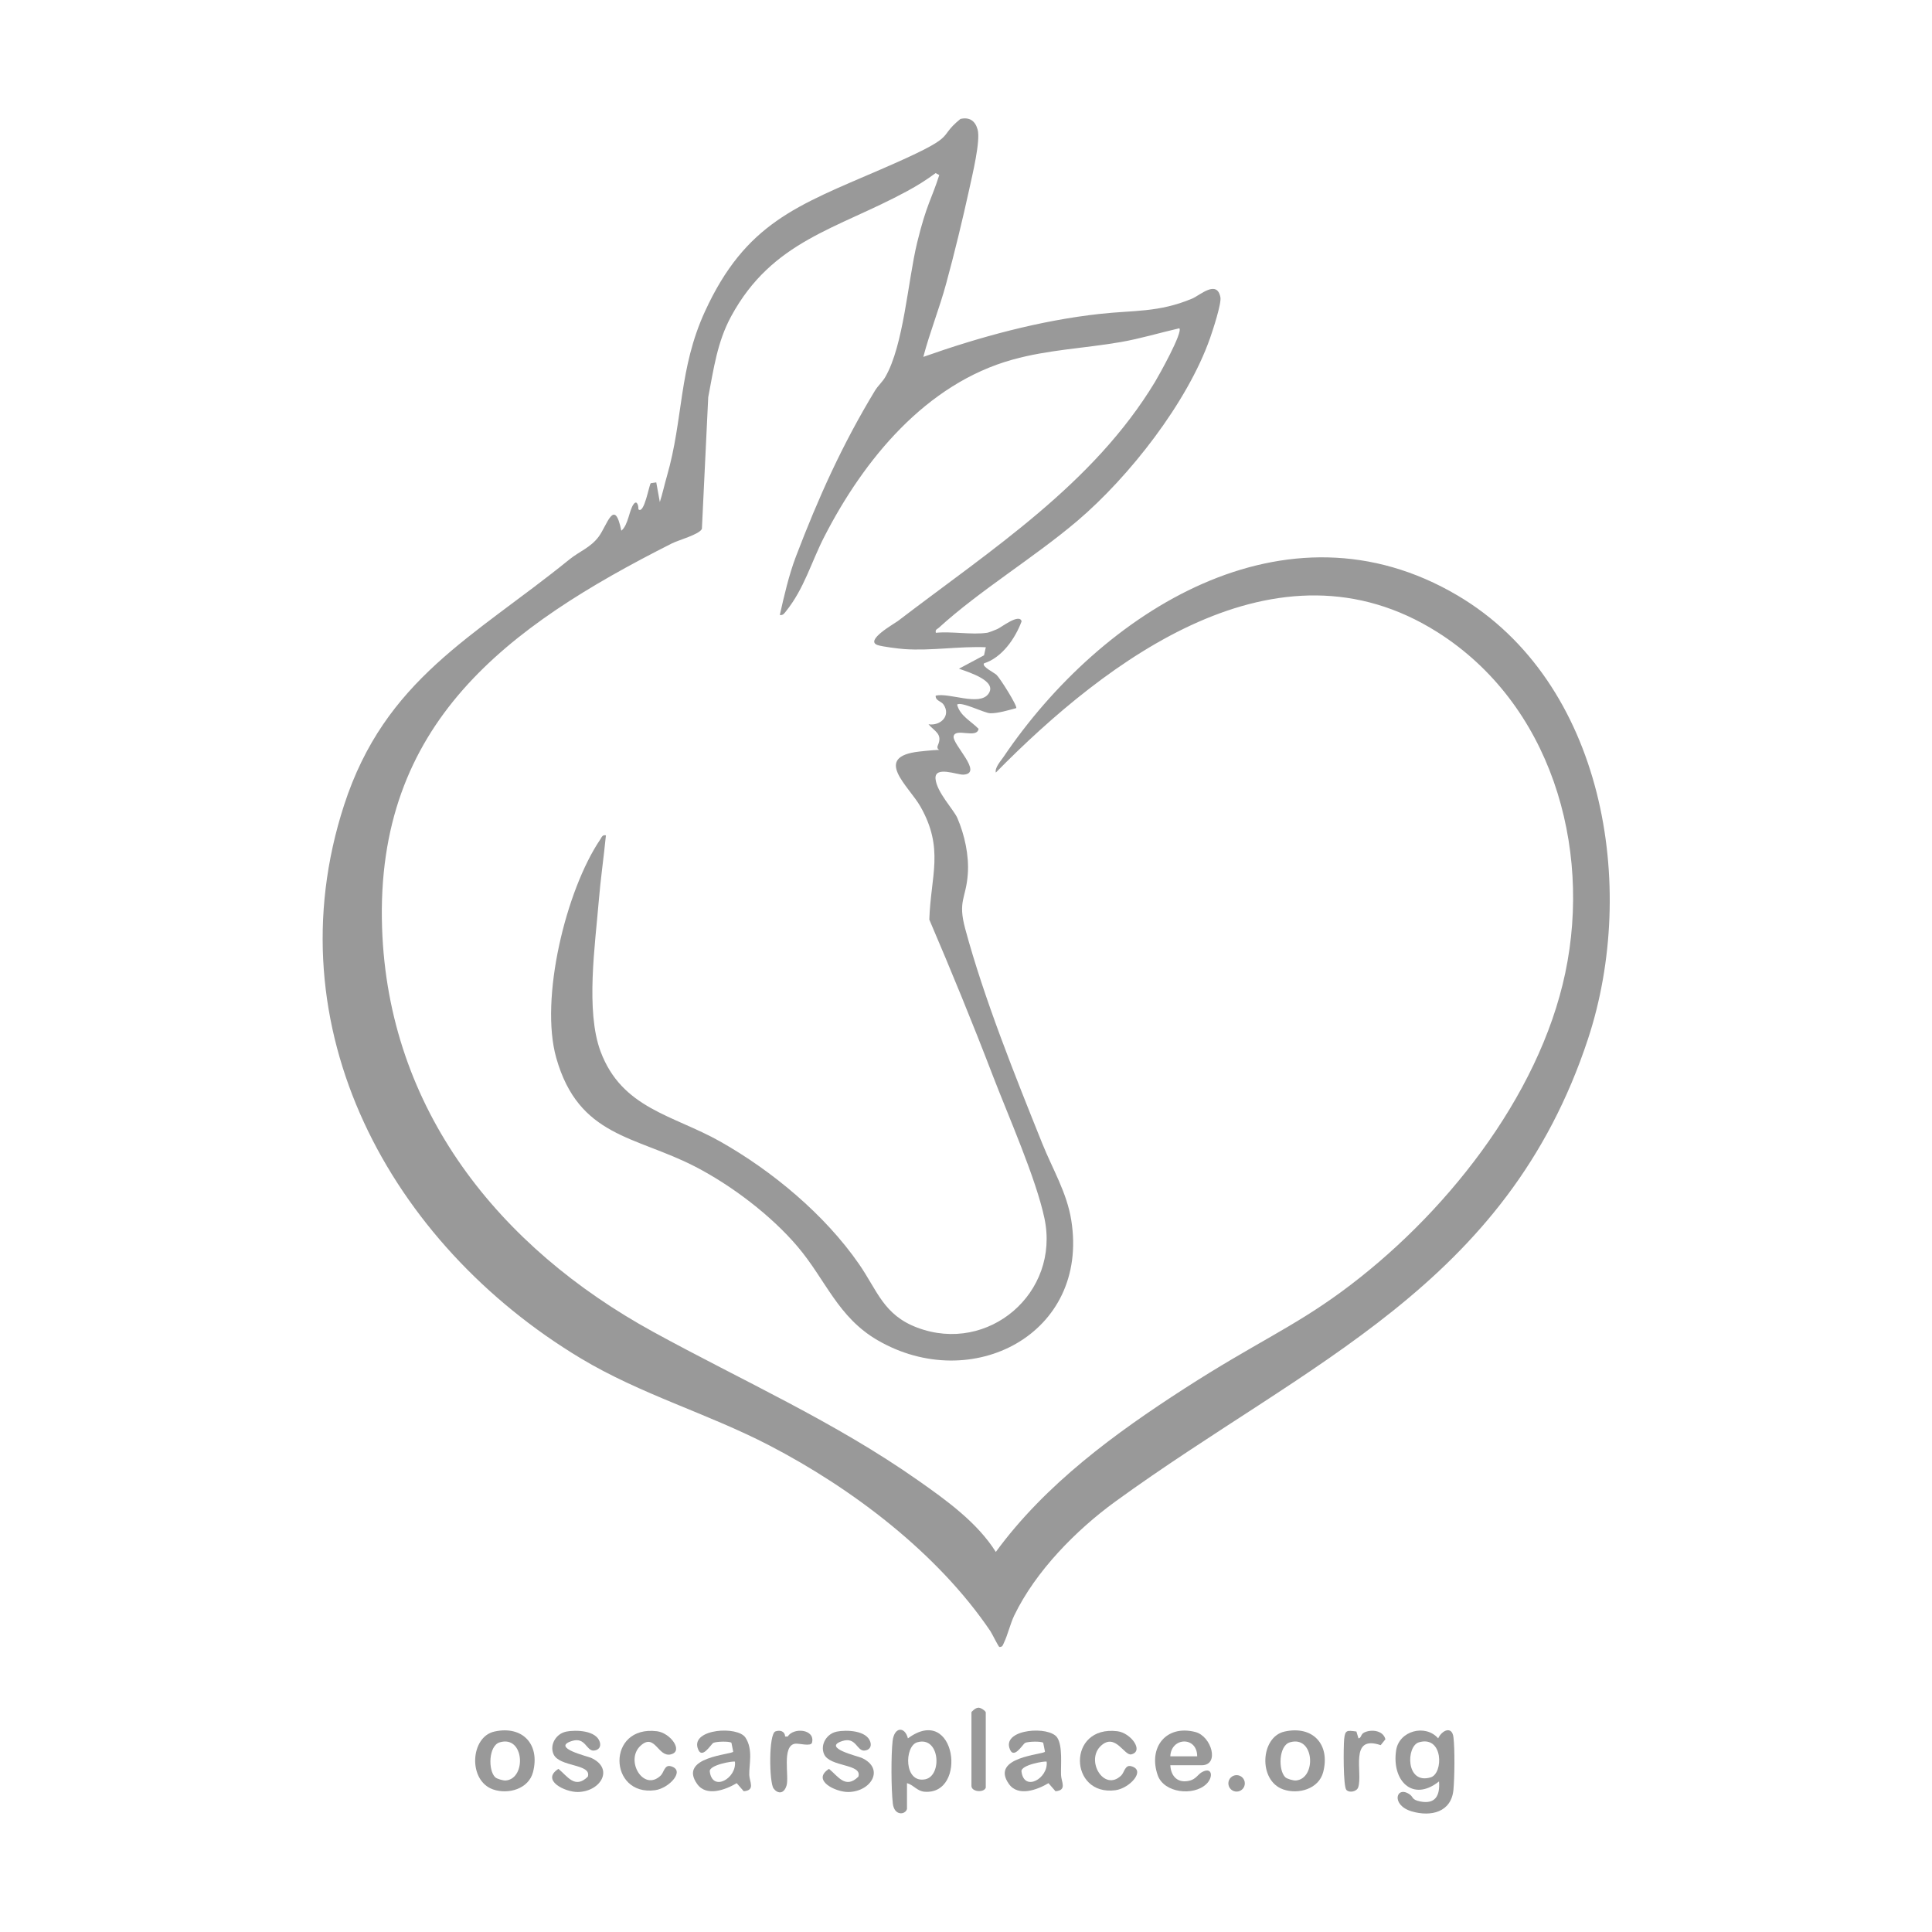 <?xml version="1.0" encoding="UTF-8"?>
<svg id="Layer_1" xmlns="http://www.w3.org/2000/svg" version="1.1" viewBox="0 0 3357.5 3357.5">
  <!-- Generator: Adobe Illustrator 29.3.1, SVG Export Plug-In . SVG Version: 2.1.0 Build 151)  -->
  <defs>
    <style>
      .st0 {
        fill: #999;
      }
    </style>
  </defs>
  <path class="st0" d="M1714.6,1099.9c3.5-.5,14.2-4.8,18.4-6.6,6.8-2.8,38.5-28,42.4-13.6-11.1,29.9-34.1,63.2-65.4,73.1-4.2,5.7,17.7,16,21.9,20.1,6.2,5.9,36.7,54.3,34.1,57.7-12.9,3.5-32.2,9.3-45.2,8.9-10.7-.4-50.5-21.1-57.5-15,5,19.7,24.4,28.7,37.3,42.1-2.9,17.8-39.8-2.2-43.3,12.7-3.2,13.7,52.8,64.9,16.9,66.9-10.5.6-50.5-16-48.4,7.3s31.8,53.8,38,68.2c12.6,29.3,20.4,65.1,18.1,97-3,43-17.7,46.3-4.6,95,32.7,121.6,86.9,256.2,134,373.5,17.8,44.3,42.8,85.4,50.4,133.3,31.7,198-173.1,303.4-336.4,208.7-69.4-40.2-90.2-105-139.2-162.8-46.1-54.3-114.9-106.5-178.4-139.2-103.7-53.4-202-51.1-241-188.7-29.1-102.7,16.8-291.5,76.4-379.6,2.7-4,3.5-8.5,9.9-7.2-3.7,37.8-9.3,75.8-12.4,113.7-6.3,76.5-23.1,191.3,3,261.6,37.1,99.6,126.2,110.7,207.7,156.6,90.8,51.2,182.1,127.3,241.5,213.1,32.1,46.4,42.6,88.4,101.3,110.5,123.6,46.5,248.3-60.3,221-189.9-14.7-69.7-63.3-179-90.2-249.2-34.8-90.8-71.7-180.7-109.9-270,2.5-76.7,26.2-123.1-15.4-196.4-20.4-35.9-83.6-86.4-2.3-95.6s24.6,7.6,32.6-10.9c8.7-20-5.6-23.9-16.3-36.5,20.9,3.1,39.2-14.7,26.3-34.1-4.3-6.5-14.5-6.6-13.8-15.7,23.9-5.6,75.9,18.9,91.7-3.2s-32.7-37-51.3-43.6l43.6-23.3,3.1-14c-47.2-1.9-94.6,6.5-141.8,3.2-9.8-.7-37.8-4.2-46-6.9-23.8-7.8,29.1-37.4,34.9-41.8,162.2-124.1,339.4-237.6,446.9-415.6,7-11.6,48.8-86.3,42.3-93.2-34,7.8-67.6,18-102.1,24-62.5,10.8-125.6,13.2-187.5,30.4-150.9,41.9-258.6,173.7-327.4,307.8-22.7,44.2-34.8,90.1-66.6,129.6-2.9,3.6-5.1,7.5-10.7,6.4,7.5-33.3,15.8-69.4,27.9-101.3,39.3-102.9,80.5-194.6,137.7-288.9,4.8-7.8,13-15.2,17.5-23,32.2-55.1,39.4-167.4,55.6-234s25.7-76.9,38.4-117.3l-6.3-3.4c-15.7,11.7-32.4,22.1-49.6,31.4-121.4,65.9-234,85.5-305.7,217.4-24.3,44.7-30.4,91.4-39.9,140.7l-11,228.8c-4.4,9.8-40.4,19.3-52.4,25.4-286.3,144.6-515.2,312.3-503.4,667.6,10.4,316.2,203.4,555.7,471.3,702.5,155.4,85.2,314.5,155.6,460.8,258.5,49,34.4,102.4,72.9,134.5,123.9,86.1-117.7,207.1-206.2,328.8-284.6s186.2-104.8,271.6-167.4c176.2-129.1,343.4-336.7,389.2-554.2,46.6-221.2-26-468.3-222.3-592.3-278.7-176.1-574.4,48.1-767.3,244.1-2.1-8.4,8.5-20.1,13.3-27.1,170.6-252.3,490.1-457.5,789.4-280.5,254.7,150.6,313.5,505.8,226.5,770.2-141.7,430.1-487.2,561.5-821.3,804.1-68.3,49.6-138.7,121.1-175.8,197.9-7.1,14.8-11.4,34-17.9,47.4-2,4-2.1,7.6-7.9,7.6-1.6,0-12.8-23.2-15.9-27.8-91.8-135.5-239.9-247.7-384.2-322.6-108-56-222.9-88.3-328-151.5-330.3-198.7-536.4-574.2-410.9-960.9,71.2-219.6,225.9-292.7,391.7-427.2,17.5-14.2,36.4-20.3,50.8-39.5,14.7-19.6,27.4-69.4,39.4-10.4,12.4-10.2,13.6-36.7,21.8-46.7,5.7-7,8.3,4.3,7.8,9.4,10.2,9.8,18.7-43.2,21.6-45.3l9.5-1.4,6.2,34.2c4.8-14.9,8-30.2,12.4-45.3,28.6-99.3,20.3-186.3,66-285.9,70.5-153.7,160.5-184.1,304.7-246.5s94.5-51.8,139.3-88.1c16-3.7,25.8,3.5,29.9,18.6,5.3,19.5-9.4,79.6-14.4,102.8-11.7,53.4-26,112.4-40.4,165.1-11.6,42.8-28.3,84.1-39.6,127,98.1-34.7,202.9-63.3,306.7-74.7,59.8-6.6,102-2.2,160.3-26.5,13.8-5.7,43.2-33.6,49.3-2.4,2.1,10.9-13.3,57.6-18,71-39.3,111.9-140.6,241.1-230.5,317.5-74.8,63.6-169.8,121-240.8,185.8-3.1,2.8-6.6,2.8-5.2,8.8,27.6-2.8,62.1,3.8,88.7,0Z"/>
  <path class="st0" d="M2450.1,3118.6c6.2,4.4,3,9,17.8,12,26.8,5.4,34.8-10.4,32.9-34.8-46,36.7-82.7-1.6-74.5-54.3,5.3-33.9,51-45.8,73-20.5,6.4-14,24.2-22.4,26.6-1.7,2.5,20.9,1.9,69.1,0,90.6-3.5,39.5-39.1,47.8-72.5,38-37.3-11-26.9-46.2-3.3-29.3ZM2465.7,3027.9c-22.2,6.6-23.2,73.9,20.5,60.9,22.6-6.7,22.2-73.6-20.5-60.9Z"/>
  <path class="st0" d="M1576.1,3144c-3.1,10.1-22,11.9-24.5-9.7-2.9-24.9-3.2-83.9-.4-108.7s21.2-25.8,26.6-4.6c83.7-61.8,104.4,99.2,28.7,92.7-12.8-1.1-19.3-12-30.3-14.9v45.1ZM1593.8,3027.9c-22.3,6.7-23.3,71.8,14.2,64.2,29.9-6.1,25.4-76.1-14.2-64.2Z"/>
  <path class="st0" d="M1280.2,3098.9c-19.1,11.4-52.4,24-68.5,1.6-34.3-47.7,61.1-51.2,62.5-56.4l-3.1-15.5c-4.1-2.9-26.1-2.2-31.3.2-4.3,2-20.7,31.6-27.5,8.6-9.8-32.9,69.5-38.5,83.2-17.7s6,47.3,6.6,65c.4,11.9,10.9,26.5-9.6,28.2l-12.3-14.1ZM1277.2,3061.5c-1.9-1.6-45.7,5.5-43.7,17.3,4.7,35.9,47,11.5,43.7-17.3Z"/>
  <path class="st0" d="M1822,3098.9c-19.1,11.4-52.4,24-68.5,1.6-34.3-47.7,61.1-51.2,62.5-56.4l-3.1-15.5c-4.1-2.9-26.1-2.2-31.3.2-4.3,2-20.7,31.6-27.5,8.6-9.8-32.9,69.5-38.5,83.2-17.7,9.6,14.6,6,47.3,6.6,65,.4,11.9,10.9,26.5-9.6,28.2l-12.3-14.1ZM1818.9,3061.5c-1.9-1.6-45.7,5.5-43.7,17.3,4.7,35.9,47,11.5,43.7-17.3Z"/>
  <path class="st0" d="M2033.8,3067.7c1.1,20.1,13.8,32.1,34.3,26.6,10.1-2.7,13.9-10.6,20-14.2,18.5-10.9,21.3,8.1,8.1,20.5-22.3,21-73.5,15.4-84.3-15.6-16.8-48,14.4-88.3,65.6-75,27.9,7.3,42.5,57.7,10.8,57.7h-54.5ZM2033.8,3052.2h46.7c0-35.2-45.3-33.5-46.7,0Z"/>
  <path class="st0" d="M859,3009.2c49.1-11,79.8,22.1,67.3,70.4-7.6,29.4-43.2,39.3-69.5,30.1-43.9-15.4-39.5-91.2,2.2-100.5ZM860.7,3088.7c2.9,2.7,14,5.9,18.3,5.5,36.2-3.2,32.4-79.2-10.6-66.3-19.4,5.8-20.5,48.8-7.7,60.8Z"/>
  <path class="st0" d="M2232.2,3009.2c49.1-11,79.8,22.1,67.3,70.4-7.6,29.4-43.2,39.3-69.5,30.1-43.9-15.4-39.5-91.2,2.2-100.5ZM2233.8,3088.7c2.9,2.7,14,5.9,18.3,5.5,36.2-3.2,32.4-79.2-10.6-66.3-19.4,5.8-20.5,48.8-7.7,60.8Z"/>
  <path class="st0" d="M983.6,3009.3c17.1-3.4,52.4-2.3,58.7,17.9,2.6,8.3-1.7,14.2-10.1,15-13.5,1.2-14.4-24.3-38.5-16.6-36.4,11.7,27.5,26.5,33.4,29.2,40.8,18.5,17,58.7-22.7,59.4-22.5.4-65-20.5-33.9-40.2,16,13.2,28.7,35.4,51,13.6,7.3-22.8-49.6-16.4-59.6-39.2-7.2-16.5,4.7-35.6,21.7-39Z"/>
  <path class="st0" d="M1453.8,3009.3c17.1-3.4,52.4-2.3,58.7,17.9,2.6,8.3-1.7,14.2-10.1,15-13.5,1.2-14.4-24.3-38.5-16.6-36.4,11.7,27.5,26.5,33.4,29.2,40.8,18.5,17,58.7-22.7,59.4-22.5.4-65-20.5-33.9-40.2,16,13.2,28.7,35.4,51,13.6,7.3-22.8-49.6-16.4-59.6-39.2-7.2-16.5,4.7-35.6,21.7-39Z"/>
  <path class="st0" d="M1148.4,3085.4c5.2-5,6.5-18.8,16.9-16.1,27,6.8-2.3,38.5-27,41.8-81.1,10.8-84.7-113.4,3.4-102.5,23.4,2.9,46.6,34.6,24.2,40.2s-27.6-37.6-52.4-15.3c-28.2,25.2,4.7,81.2,34.8,52Z"/>
  <path class="st0" d="M1948.6,3085.4c5.2-5,6.5-18.8,16.9-16.1,27,6.8-2.3,38.5-27,41.8-81.1,10.8-84.7-113.4,3.4-102.5,23.4,2.9,46.6,34.6,24.2,40.2-12.1,3-27.6-37.6-52.4-15.3-28.2,25.2,4.7,81.2,34.8,52Z"/>
  <path class="st0" d="M1364.4,3017.8h4.5c9.9-16.2,48-13,42.3,10.5-1.8,7.5-22.9.9-29.6,2-23.3,3.7-9.9,56.7-14.7,72.6s-16,14.1-22.6,5.1c-7.6-10.5-8.8-94.9,3.3-99.1,8-2.8,16.4-.4,16.8,8.9Z"/>
  <path class="st0" d="M2357.2,3009l3.6,12c5.3-.7,3.6-7.1,10-10.2,12.4-6,33.1-3.7,36.8,11.8l-8.2,10.2c-55.7-18.9-30.5,48.4-39.1,73.4-2.5,7.3-15.2,10-20.5,4.4-5.7-5.9-5.1-75.3-3.9-88,1.6-16.6,5.1-15.6,21.4-13.5Z"/>
  <path class="st0" d="M1713.1,3106.6c-2.8,9.1-24.9,7.8-24.9-3.1v-127.7c0-1.5,7.8-8.1,11.1-7.9,4-1.6,13.8,5.7,13.8,7.9v130.8Z"/>
  <circle class="st0" cx="2149" cy="3099.2" r="14.3"/>
</svg>